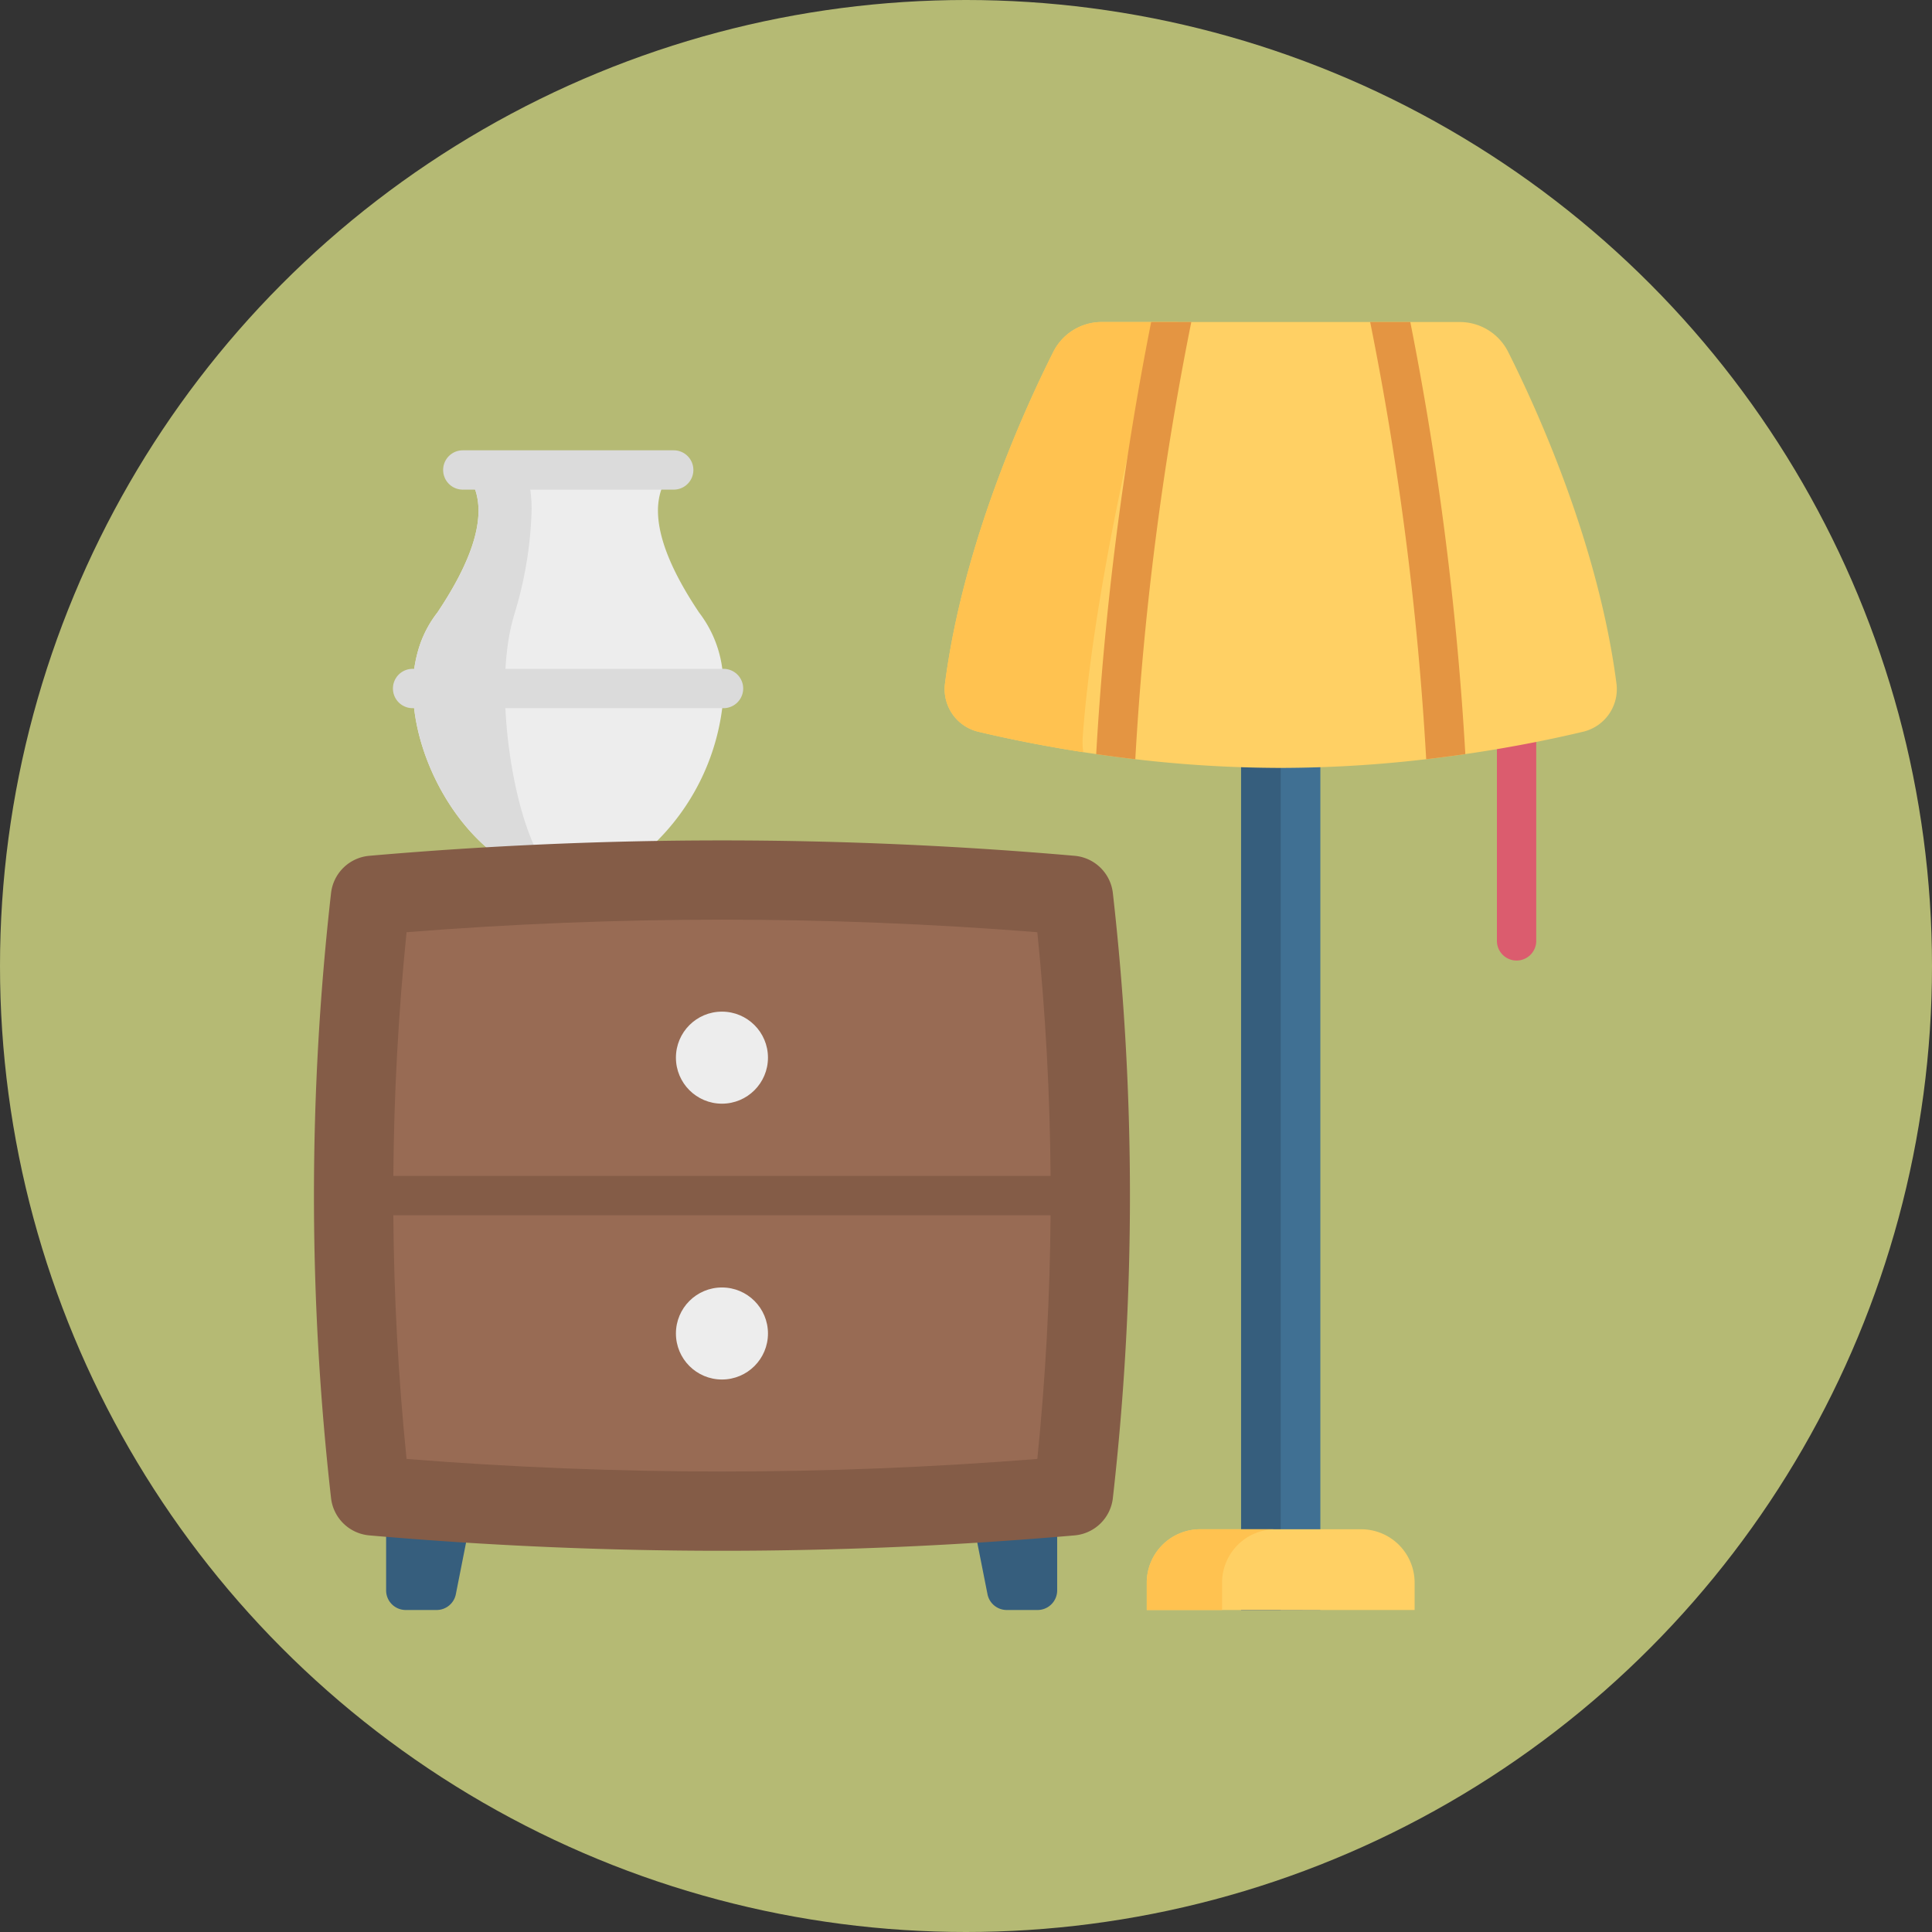 <svg xmlns="http://www.w3.org/2000/svg" width="240" height="240" viewBox="0 0 240 240">
  <rect x="0" y="0" width="240" height="240" fill="#333333" stroke="none"/>
  <g id="グループ_3622" data-name="グループ 3622" transform="translate(-143 -1017)">
    <circle id="楕円形_238" data-name="楕円形 238" cx="120" cy="120" r="120" transform="translate(143 1017)" fill="#b5ba74"/>
    <g id="lamp" transform="translate(182 1054.078)">
      <path id="パス_15348" data-name="パス 15348" d="M467.291,164.974a2.443,2.443,0,0,1-2.443-2.442V126.338a2.442,2.442,0,0,1,4.885,0v36.193A2.443,2.443,0,0,1,467.291,164.974Z" transform="translate(-317.896 -82.731)" fill="#db5c6e"/>
      <path id="パス_15349" data-name="パス 15349" d="M39.912,456.577H28.356v14.152a2.434,2.434,0,0,0,2.434,2.434h3.84a2.434,2.434,0,0,0,2.388-1.962Z" transform="translate(-19.391 -310.242)" fill="#365e7d"/>
      <path id="パス_15350" data-name="パス 15350" d="M255.5,456.577h11.556v14.152a2.434,2.434,0,0,1-2.434,2.434h-3.84A2.434,2.434,0,0,1,258.4,471.2Z" transform="translate(-174.73 -310.242)" fill="#365e7d"/>
      <path id="パス_15351" data-name="パス 15351" d="M77.49,88.21q0,.674-.046,1.359a28.384,28.384,0,0,1-7.8,17.161,18.878,18.878,0,0,1-6.521,4.457,13.205,13.205,0,0,1-9.852,0,17.119,17.119,0,0,1-3.872-2.152c-6.229-4.562-10.491-13.341-10.491-20.825a16.6,16.6,0,0,1,.794-5.221,13.815,13.815,0,0,1,2.23-4.2c3.868-5.767,5.184-9.908,5.116-12.874a8.109,8.109,0,0,0-.193-1.633A6.59,6.59,0,0,0,46,62.189a6.394,6.394,0,0,0-.9-1.129H71.3a6.489,6.489,0,0,0-1.76,3.219,8.433,8.433,0,0,0-.195,1.985c.042,2.941,1.4,6.98,5.118,12.522a14.492,14.492,0,0,1,2.949,7.726q.075.826.076,1.7Z" transform="translate(-26.61 -39.759)" fill="#ededed"/>
      <path id="パス_15352" data-name="パス 15352" d="M58.2,112.144a13.428,13.428,0,0,1-4.927-.955,17.024,17.024,0,0,1-3.87-2.15c-6.23-4.562-10.494-13.342-10.494-20.826a16.682,16.682,0,0,1,.794-5.222,13.824,13.824,0,0,1,2.232-4.2c3.867-5.767,5.183-9.906,5.117-12.873a8.37,8.37,0,0,0-.194-1.635A6.579,6.579,0,0,0,46,62.194a6.447,6.447,0,0,0-.9-1.129h7.756a8.786,8.786,0,0,1,.368,1.129,13.372,13.372,0,0,1,.351,2.087c.046.5.072,1.044.079,1.635A48.622,48.622,0,0,1,51.568,78.79a24.794,24.794,0,0,0-.909,4.2,38.961,38.961,0,0,0-.325,5.222c0,7.484,1.74,16.264,4.28,20.826a9.042,9.042,0,0,0,1.579,2.15,2.932,2.932,0,0,0,2.009.955Z" transform="translate(-26.61 -39.762)" fill="#dbdbdb"/>
      <path id="パス_15353" data-name="パス 15353" d="M364.325,212.186V79.883a4.923,4.923,0,0,1,9.847,0v132.3Z" transform="translate(-249.152 -49.265)" fill="#407093"/>
      <path id="パス_15354" data-name="パス 15354" d="M371.71,75.62a4.926,4.926,0,0,0-2.462,4.264v132.3h-4.923V79.883a4.923,4.923,0,0,1,7.385-4.264Z" transform="translate(-249.152 -49.265)" fill="#365e7d"/>
      <path id="パス_15355" data-name="パス 15355" d="M50.684,294.869c-14.536,0-29.276-.643-43.812-1.912a5.244,5.244,0,0,1-4.745-4.61,333.571,333.571,0,0,1,0-75.2,5.244,5.244,0,0,1,4.745-4.61c14.536-1.269,29.276-1.912,43.812-1.912s29.276.643,43.812,1.912a5.244,5.244,0,0,1,4.745,4.61,333.571,333.571,0,0,1,0,75.2,5.244,5.244,0,0,1-4.745,4.61C79.959,294.225,65.219,294.869,50.684,294.869Z" transform="translate(0 -139.304)" fill="#845c47"/>
      <path id="パス_15356" data-name="パス 15356" d="M31.193,353.925h81.645q-.112,15.158-1.645,30.274c-13.043,1.036-26.187,1.56-39.178,1.56s-26.135-.524-39.178-1.56Q31.3,369.1,31.193,353.925Z" transform="translate(-21.332 -240.041)" fill="#986b54"/>
      <path id="パス_15357" data-name="パス 15357" d="M112.838,269.607H31.193q.112-15.163,1.644-30.274c13.043-1.036,26.187-1.56,39.178-1.56s26.135.524,39.178,1.56Q112.727,254.427,112.838,269.607Z" transform="translate(-21.332 -160.608)" fill="#986b54"/>
      <path id="パス_15358" data-name="パス 15358" d="M327.156,53.818c-3.387.808-8.467,1.886-14.649,2.781-1.554.225-3.179.44-4.862.635a157.135,157.135,0,0,1-18.065,1.081,157.133,157.133,0,0,1-18.065-1.081c-1.684-.2-3.305-.41-4.859-.635-6.181-.9-11.265-1.974-14.652-2.781a5.435,5.435,0,0,1-4.129-5.982c2.25-17.339,9.842-34.019,13.46-41.21a6.726,6.726,0,0,1,6.009-3.7h44.474a6.726,6.726,0,0,1,6.008,3.7c3.618,7.191,11.21,23.871,13.46,41.21A5.437,5.437,0,0,1,327.156,53.818Z" transform="translate(-169.483 -0.001)" fill="#ffd064"/>
      <path id="パス_15359" data-name="パス 15359" d="M277.089,2.933c-1.428,0-2.731,1.428-3.374,3.7-2.032,7.192-7.467,30.42-8.728,47.758a9.587,9.587,0,0,0,.059,1.976c-5.458-.843-9.955-1.805-13.044-2.54a5.437,5.437,0,0,1-4.132-5.984c2.252-17.334,9.84-34.018,13.461-41.209a6.719,6.719,0,0,1,6.007-3.7h9.752Z" transform="translate(-169.48 -0.008)" fill="#ffc250"/>
      <path id="パス_15360" data-name="パス 15360" d="M314.214,2.922A392.166,392.166,0,0,0,307.385,56.6c1.553.225,3.175.44,4.859.635A386.64,386.64,0,0,1,319.2,2.922h-4.982Z" transform="translate(-210.212 0)" fill="#e49542"/>
      <path id="パス_15361" data-name="パス 15361" d="M420.022,2.922h-4.983A386.435,386.435,0,0,1,422,57.234c1.684-.2,3.309-.41,4.862-.635a391.909,391.909,0,0,0-6.836-53.677Z" transform="translate(-283.833 0)" fill="#e49542"/>
      <path id="パス_15362" data-name="パス 15362" d="M353.9,477.325h-20a6.64,6.64,0,0,0-6.64,6.64v3.387h33.277v-3.387A6.639,6.639,0,0,0,353.9,477.325Z" transform="translate(-223.808 -324.431)" fill="#ffd064"/>
      <path id="パス_15363" data-name="パス 15363" d="M343.258,477.323a6.641,6.641,0,0,0-6.64,6.64v3.387h-9.351v-3.387a6.641,6.641,0,0,1,6.64-6.64Z" transform="translate(-223.808 -324.43)" fill="#ffc250"/>
      <circle id="楕円形_229" data-name="楕円形 229" cx="5.717" cy="5.717" r="5.717" transform="translate(44.966 88.591)" fill="#ededed"/>
      <circle id="楕円形_230" data-name="楕円形 230" cx="5.717" cy="5.717" r="5.717" transform="translate(44.966 122.856)" fill="#ededed"/>
      <g id="グループ_3544" data-name="グループ 3544" transform="translate(9.813 18.861)">
        <path id="パス_15364" data-name="パス 15364" d="M72.107,144.1H33.483a2.442,2.442,0,1,1,0-4.885H72.107a2.442,2.442,0,1,1,0,4.885Z" transform="translate(-31.041 -112.068)" fill="#dbdbdb"/>
        <path id="パス_15365" data-name="パス 15365" d="M79.409,58.225h-26.2a2.442,2.442,0,0,1,0-4.885h26.2a2.442,2.442,0,0,1,0,4.885Z" transform="translate(-44.531 -53.34)" fill="#dbdbdb"/>
      </g>
    </g>
  </g>
</svg>
